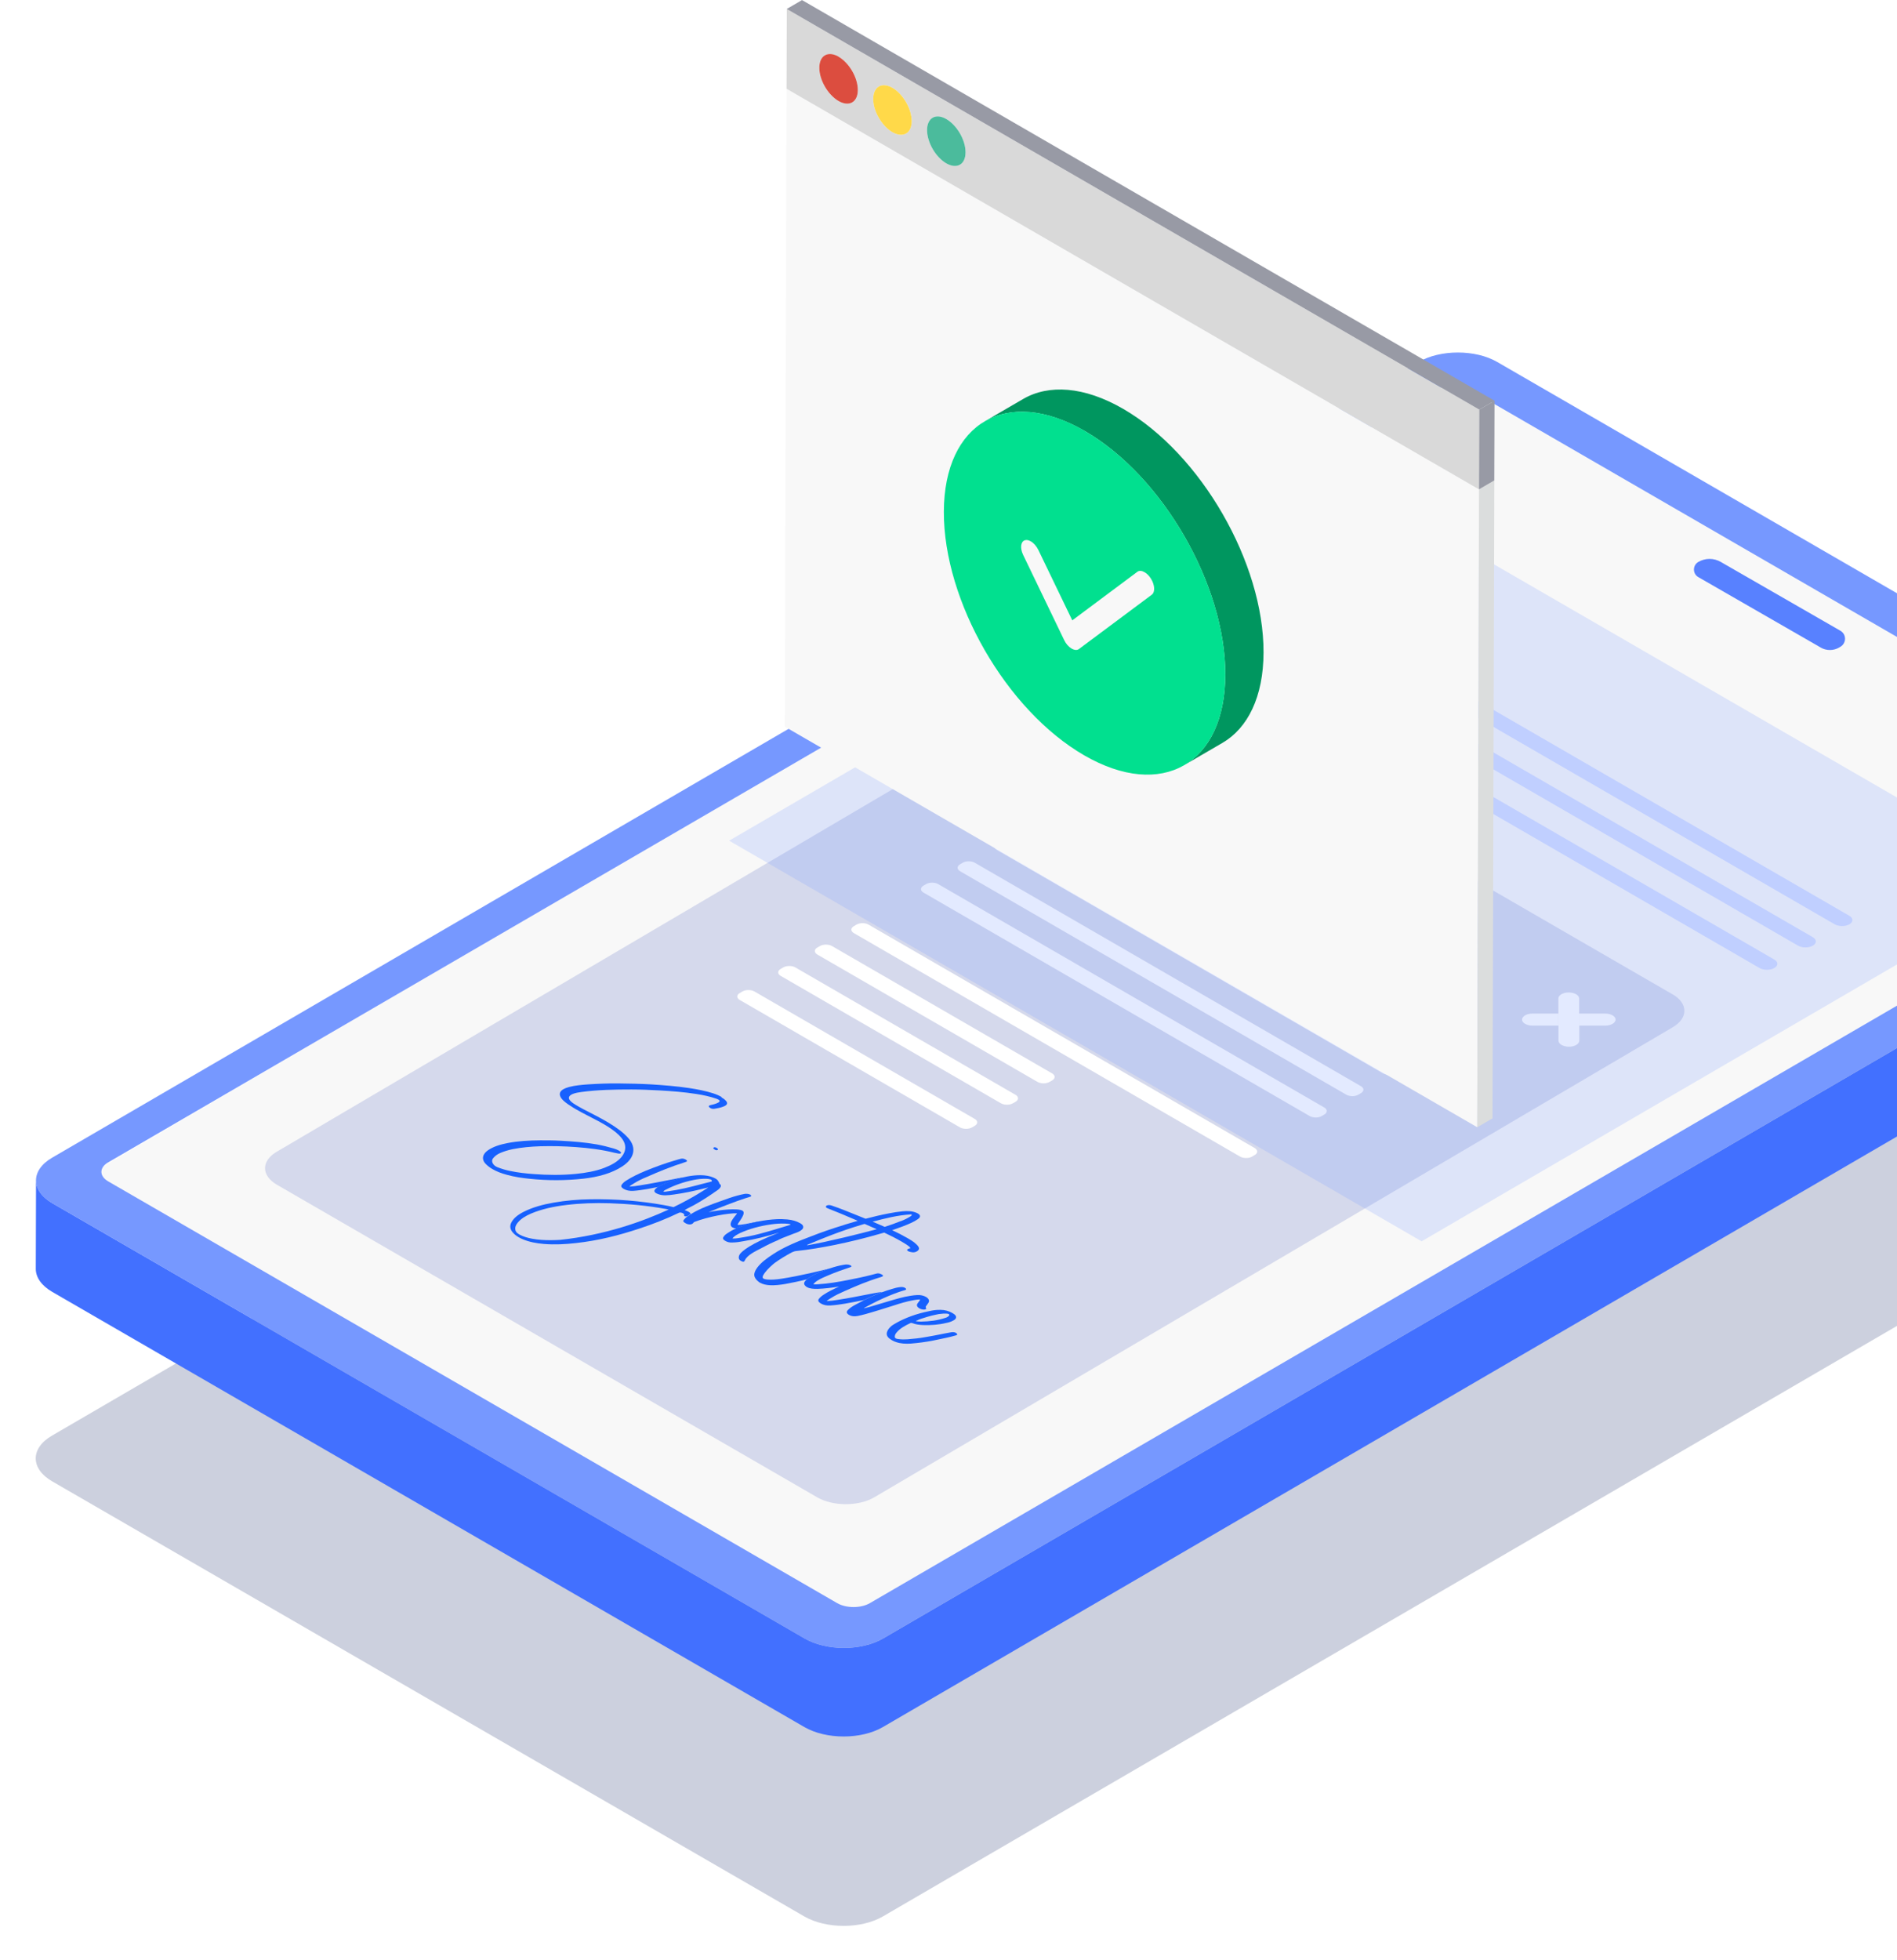 <svg width="637" height="658" viewBox="0 0 637 658" fill="none" xmlns="http://www.w3.org/2000/svg">
<g opacity="0.2">
<g filter="url(#filter0_f_21_344)">
<path d="M755.231 360.857C762.539 365.088 762.581 371.942 755.316 376.173L296.474 643.267C289.209 647.498 277.382 647.498 270.075 643.267L17.507 497.218C10.2 492.987 10.157 486.133 17.422 481.902L476.264 214.808C483.529 210.577 495.356 210.577 502.663 214.808L755.231 360.857Z" fill="#001658"/>
</g>
</g>
<path d="M755.4 282.861L296.559 549.955C289.294 554.186 277.488 554.186 270.181 549.955L17.613 403.884C13.938 401.748 12.101 398.955 12.101 396.163L12.016 425.906C12.016 428.698 13.854 431.491 17.529 433.627L270.096 579.698C277.404 583.928 289.209 583.928 296.474 579.698L755.316 312.604C758.927 310.509 760.723 307.759 760.744 305.009L760.828 275.266C760.828 278.016 759.012 280.766 755.4 282.861Z" fill="#4270FF"/>
<path d="M640.806 228.156C644.016 230.017 644.037 233.021 640.848 234.883C637.659 236.744 632.485 236.744 629.254 234.883L559.496 194.542C556.286 192.68 556.265 189.676 559.454 187.815C562.643 185.953 567.838 185.953 571.048 187.815L640.806 228.156Z" fill="#8AC8FD"/>
<path d="M741.398 273.045L493.413 129.344C490.372 127.567 485.451 127.567 482.431 129.344L35.902 390.726C32.882 392.503 32.882 395.338 35.944 397.115L259.388 526.325L280.719 538.658C283.76 540.414 288.681 540.414 291.701 538.658L312.884 526.325L741.44 279.413C744.46 277.657 744.439 274.801 741.398 273.045Z" fill="#F8F8F8"/>
<path d="M755.316 267.566L502.748 121.496C495.441 117.265 483.635 117.265 476.37 121.496L17.507 388.59C10.242 392.821 10.284 399.675 17.592 403.905L270.159 549.976C277.467 554.207 289.273 554.207 296.538 549.976L755.379 282.882C762.644 278.651 762.602 271.818 755.295 267.587L755.316 267.566ZM738.23 278.693L292.103 538.108C289.082 539.864 284.162 539.864 281.12 538.108L36.346 396.544C33.305 394.788 33.283 391.932 36.304 390.176L482.431 130.761C485.451 129.006 490.351 129.006 493.413 130.761L738.188 272.326C741.229 274.082 741.229 276.938 738.23 278.693Z" fill="#7698FF"/>
<path d="M595.801 322.081C597.152 322.863 597.174 324.154 595.801 324.937C594.449 325.719 592.232 325.719 590.859 324.937L395.187 211.782C393.814 211 393.814 209.709 395.187 208.927C396.539 208.144 398.756 208.144 400.129 208.927L595.801 322.081Z" fill="#D3DDFF"/>
<path d="M469.316 357.43C470.435 358.064 470.456 359.122 469.337 359.778L468.429 360.306C467.331 360.941 465.514 360.941 464.395 360.306L334.7 285.293C333.581 284.659 333.581 283.601 334.7 282.966L335.608 282.438C336.707 281.803 338.523 281.803 339.621 282.438L469.316 357.451V357.43Z" fill="white"/>
<path d="M444.712 371.751C445.831 372.386 445.831 373.443 444.712 374.099L443.825 374.628C442.705 375.284 440.889 375.263 439.791 374.628L310.096 299.615C308.977 298.98 308.977 297.923 310.096 297.267L310.983 296.738C312.081 296.103 313.898 296.082 315.017 296.738L444.712 371.751Z" fill="white"/>
<path d="M621.017 307.4C622.369 308.182 622.39 309.473 621.017 310.255C619.665 311.038 617.448 311.038 616.075 310.255L420.403 197.101C419.031 196.319 419.031 195.028 420.403 194.245C421.755 193.463 423.973 193.463 425.345 194.245L621.017 307.4Z" fill="#D3DDFF"/>
<path d="M608.726 314.571C610.078 315.354 610.099 316.644 608.726 317.427C607.353 318.209 605.157 318.209 603.784 317.427L408.112 204.273C406.739 203.49 406.739 202.199 408.112 201.417C409.464 200.634 411.681 200.634 413.054 201.417L608.726 314.571Z" fill="#D3DDFF"/>
<path d="M353.307 360.285C354.426 360.92 354.426 361.978 353.307 362.633L352.399 363.162C351.3 363.797 349.484 363.797 348.365 363.162L274.404 320.388C273.285 319.754 273.285 318.696 274.404 318.061L275.313 317.533C276.411 316.898 278.227 316.877 279.346 317.533L353.307 360.306V360.285Z" fill="white"/>
<path d="M457.003 364.601C458.123 365.235 458.144 366.293 457.003 366.949L456.116 367.478C455.018 368.112 453.181 368.112 452.082 367.478L322.388 292.465C321.269 291.83 321.269 290.772 322.388 290.117L323.275 289.588C324.394 288.932 326.189 288.932 327.309 289.588L457.003 364.601Z" fill="white"/>
<path d="M340.994 367.457C342.113 368.091 342.134 369.149 341.015 369.805L340.107 370.334C339.009 370.968 337.192 370.968 336.073 370.334L262.113 327.56C260.993 326.925 260.993 325.867 262.113 325.233L263.021 324.704C264.119 324.069 265.935 324.069 267.034 324.704L340.994 367.478V367.457Z" fill="white"/>
<path d="M421.333 385.353C422.452 385.988 422.452 387.046 421.333 387.701L420.446 388.23C419.326 388.886 417.51 388.865 416.412 388.23L286.717 313.217C285.598 312.582 285.598 311.525 286.717 310.869L287.604 310.34C288.702 309.705 290.519 309.684 291.638 310.34L421.333 385.353Z" fill="white"/>
<path d="M529.211 333.673C529.844 334.033 530.246 334.541 530.246 335.112V340.168L530.288 344.229V349.285C530.309 350.406 528.767 351.295 526.845 351.316C525.874 351.316 525.008 351.083 524.374 350.724C523.741 350.364 523.34 349.856 523.34 349.285V344.229L523.297 340.168V335.112C523.276 333.991 524.818 333.102 526.74 333.081C527.711 333.081 528.577 333.314 529.211 333.673Z" fill="white"/>
<path d="M542.495 342.22C542.495 343.341 540.932 344.229 539.01 344.25H530.288L530.267 340.189H538.989C539.96 340.189 540.826 340.422 541.46 340.781C542.094 341.141 542.495 341.648 542.495 342.22Z" fill="white"/>
<path d="M514.553 340.189H523.276L523.297 344.25H514.574C513.603 344.25 512.737 344.018 512.103 343.658C511.47 343.298 511.069 342.791 511.069 342.22C511.069 341.098 512.631 340.21 514.553 340.189Z" fill="white"/>
<path d="M561.608 333.716C566.909 336.783 566.951 341.754 561.672 344.822L293.56 502.595C288.28 505.662 279.727 505.662 274.426 502.595L92.988 397.669C87.687 394.602 87.666 389.652 92.946 386.585C98.226 383.517 361.058 228.812 361.058 228.812C366.337 225.744 374.891 225.744 380.171 228.812L561.608 333.737V333.716ZM456.116 367.457L457.003 366.928C458.123 366.272 458.102 365.235 457.003 364.58L327.309 289.567C326.189 288.932 324.394 288.932 323.275 289.567L322.388 290.095C321.29 290.73 321.268 291.788 322.388 292.444L452.082 367.457C453.202 368.091 455.018 368.091 456.116 367.457ZM420.446 388.23L421.333 387.701C422.431 387.067 422.431 386.009 421.333 385.353L291.638 310.34C290.519 309.705 288.724 309.705 287.604 310.34L286.717 310.869C285.598 311.525 285.598 312.561 286.717 313.217L416.412 388.23C417.531 388.865 419.347 388.886 420.446 388.23ZM443.825 374.628L444.712 374.099C445.81 373.464 445.81 372.407 444.712 371.751L315.017 296.738C313.898 296.103 312.103 296.103 310.983 296.738L310.096 297.267C308.977 297.923 308.977 298.959 310.096 299.615L439.791 374.628C440.91 375.263 442.727 375.284 443.825 374.628ZM468.429 360.306L469.337 359.778C470.435 359.143 470.435 358.085 469.316 357.43L339.621 282.416C338.502 281.782 336.707 281.782 335.609 282.416L334.701 282.945C333.602 283.58 333.602 284.638 334.701 285.272L464.395 360.285C465.514 360.92 467.31 360.941 468.429 360.285V360.306ZM352.42 363.183L353.328 362.655C354.426 362.02 354.426 360.962 353.328 360.306L279.368 317.533C278.248 316.898 276.453 316.898 275.334 317.533L274.426 318.061C273.328 318.696 273.328 319.754 274.426 320.388L348.386 363.162C349.505 363.797 351.3 363.818 352.42 363.162V363.183ZM340.128 370.355L341.036 369.826C342.135 369.191 342.135 368.134 341.015 367.478L267.055 324.704C265.936 324.069 264.141 324.069 263.042 324.704L262.134 325.233C261.036 325.867 261.036 326.925 262.134 327.56L336.094 370.334C337.214 370.968 339.03 370.989 340.128 370.334V370.355ZM530.33 349.327V344.272H539.031C540.953 344.272 542.495 343.362 542.516 342.241C542.516 341.67 542.115 341.162 541.481 340.802C540.848 340.443 539.96 340.21 539.01 340.21H530.288V335.154C530.267 334.583 529.865 334.075 529.232 333.716C528.598 333.356 527.711 333.123 526.761 333.123C524.839 333.123 523.297 334.033 523.276 335.154V340.21H514.575C512.653 340.21 511.111 341.12 511.09 342.241C511.09 342.812 511.492 343.32 512.125 343.679C512.759 344.039 513.646 344.272 514.596 344.272H523.318V349.327C523.339 349.899 523.741 350.385 524.374 350.766C525.008 351.126 525.895 351.358 526.845 351.358C528.767 351.358 530.309 350.449 530.33 349.327Z" fill="#D5D9EC"/>
<path d="M327.288 375.547C328.407 376.181 328.428 377.239 327.309 377.895L326.401 378.424C325.302 379.058 323.486 379.058 322.367 378.424L248.406 335.65C247.287 335.015 247.287 333.958 248.406 333.323L249.314 332.794C250.413 332.159 252.229 332.159 253.327 332.794L327.288 375.568V375.547Z" fill="white"/>
<path d="M239.87 385.771C239.532 385.58 239.363 385.305 239.701 385.157C239.933 385.03 240.292 385.093 240.588 385.262C240.651 385.305 240.715 385.347 240.757 385.389C241.095 385.58 241.264 385.876 240.926 386.003C240.672 386.152 240.356 386.088 240.081 385.919C239.996 385.876 239.933 385.813 239.849 385.771H239.87Z" fill="#1761FE"/>
<path d="M251.823 400.917C251.95 400.98 252.055 401.086 252.14 401.192C252.309 401.424 252.309 401.615 251.823 401.72L250.091 402.27C247.684 403.011 240.461 405.803 237.927 406.882C241.96 406.036 247.81 405.486 249.31 406.374C250.831 407.242 247.62 410.626 247.663 411.113C248.55 411.303 251.401 410.626 254.252 410.076C254.442 410.034 254.632 410.034 254.822 410.034C252.837 410.436 250.936 410.965 249.099 411.642C248.444 411.853 247.832 412.086 247.261 412.361C246.628 412.298 246.227 412.149 245.952 411.98C245.846 411.917 245.783 411.874 245.72 411.811C244.241 410.521 247.536 407.559 247.494 407.263C244.579 407.136 237.715 408.405 233.154 410.161L233.006 410.246L232.816 410.478C232.33 411.092 231.337 411.155 230.429 410.711L229.922 410.415C229.268 409.971 229.352 409.78 229.753 409.294C230.049 408.934 230.408 408.617 230.809 408.321C231.147 408.067 231.527 407.834 231.886 407.601C231.971 407.538 232.055 407.496 232.14 407.432C235.139 405.613 238.771 404.301 242.383 403.032C244.115 402.397 245.825 401.784 247.726 401.276C248.507 401.086 249.289 400.874 250.134 400.726C250.809 400.684 251.422 400.726 251.844 400.98L251.823 400.917Z" fill="#1761FE"/>
<path d="M231.865 407.538C231.506 407.771 231.147 408.003 230.788 408.257C230.598 408.299 230.387 408.299 230.176 408.278C230.028 408.278 229.922 408.236 229.838 408.194C229.732 408.13 229.69 408.046 229.753 407.876C229.817 407.665 229.648 407.432 229.352 407.263C229.077 407.094 228.676 406.988 228.254 406.988L227.916 407.115C223.755 409.124 219.278 410.88 214.568 412.424C207.916 414.624 200.967 416.423 193.386 417.248C189.837 417.65 186.247 417.84 182.636 417.544C180.059 417.332 177.673 416.867 175.561 415.978C175.075 415.767 174.61 415.555 174.188 415.301C173.343 414.815 172.646 414.244 172.097 413.588C171.21 412.509 171.147 411.367 171.759 410.246C172.519 408.849 173.934 407.728 175.814 406.776C178.75 405.274 182.192 404.322 185.951 403.667C189.964 402.968 194.061 402.609 198.264 402.545C206.712 402.418 214.991 403.074 223.079 404.534C224.135 404.724 225.17 404.936 226.163 405.19C232.372 402.207 236.849 399.245 237.863 398.568C237.082 398.759 236.279 398.949 236.026 399.013C232.9 399.795 229.711 400.472 226.374 400.938C225.424 401.086 224.452 401.192 223.481 401.213C222.467 401.234 221.538 401.065 220.735 400.705C220.609 400.642 220.482 400.578 220.376 400.536C219.616 400.092 219.553 399.626 220.144 399.034C220.397 398.78 220.672 398.568 221.01 398.357C221.348 398.145 221.707 397.955 222.087 397.765C224.347 396.643 226.839 395.797 229.563 395.163C229.986 395.057 230.408 394.972 230.83 394.888C232.288 394.613 233.808 394.443 235.35 394.464C236.892 394.486 238.307 394.718 239.553 395.247C239.806 395.353 240.06 395.48 240.271 395.607C240.714 395.861 241.052 396.157 241.221 396.538C241.221 396.622 241.496 396.897 241.601 397.363C242.974 398.145 240.862 399.584 240.735 399.626C240.503 399.795 240.228 399.986 239.954 400.155C239.764 400.303 239.532 400.472 239.299 400.62C236.638 402.44 233.85 404.195 230.661 405.74C230.408 405.867 230.176 406.015 229.88 406.205C230.218 406.269 230.851 406.522 231.274 406.776C231.422 406.861 231.548 406.946 231.633 407.03C231.802 407.199 231.886 407.347 231.886 407.496L231.865 407.538ZM188.148 416.169C203.143 414.561 215.793 410.013 224.537 405.994C224.22 405.909 223.903 405.867 223.607 405.803C217.462 404.682 211.147 404.09 204.748 403.878C199.827 403.73 194.927 403.878 190.091 404.47C185.867 404.978 181.897 405.845 178.37 407.326C176.469 408.13 174.885 409.124 173.871 410.373C173.322 411.028 172.984 411.705 173.005 412.446C173.026 413.165 173.406 413.8 174.294 414.307C174.336 414.307 174.357 414.35 174.399 414.371C175.645 415.048 177.102 415.513 178.707 415.788C180.756 416.169 182.868 416.296 185.001 416.275C186.057 416.275 187.134 416.232 188.169 416.169H188.148ZM238.539 396.686C238.771 396.643 239.046 396.601 239.046 396.411C239.046 396.22 238.961 396.072 238.75 395.945C238.687 395.903 238.623 395.882 238.539 395.861C238.117 395.734 237.631 395.691 237.166 395.67C235.646 395.628 234.188 395.797 232.773 396.093C229.5 396.77 226.564 397.807 223.945 399.14C223.481 399.372 222.953 399.584 222.72 399.943C223.101 400.092 223.439 400.007 223.734 399.965C224.896 399.795 226.057 399.605 227.177 399.415C231.105 398.716 234.737 397.616 238.518 396.707L238.539 396.686Z" fill="#1761FE"/>
<path d="M261.433 416.19C259.468 416.994 257.589 417.903 255.815 418.876C253.703 419.977 250.957 421.225 250.134 423.023C249.859 423.636 249.521 423.657 248.782 423.213C248.761 423.213 248.719 423.192 248.698 423.171C247.832 422.663 247.958 421.669 248.486 420.907C249.247 419.934 251.887 417.501 261.58 413.757C261.285 413.799 261.116 413.884 260.905 413.948C257.272 415.026 253.492 416 249.563 416.634C248.402 416.867 247.219 417.036 245.952 417.057C245.044 417.121 244.262 416.93 243.65 416.571C243.587 416.528 243.523 416.486 243.439 416.444C242.826 416.084 242.594 415.64 242.974 415.153C243.249 414.667 243.756 414.244 244.368 413.884C245.234 413.292 246.184 412.763 247.261 412.298C247.832 412.044 248.444 411.811 249.099 411.578C250.915 410.922 252.816 410.372 254.822 409.971C256.744 409.59 258.75 409.336 260.841 409.23C262.066 409.167 263.185 409.23 264.347 409.315C266.058 409.463 267.494 409.907 268.655 410.563C268.824 410.669 268.993 410.753 269.141 410.88C269.775 411.303 269.944 412.107 269.373 412.636C268.698 413.334 267.663 413.694 266.543 414.075C265.276 414.561 263.988 415.048 262.742 415.555L261.411 416.148L261.433 416.19ZM265.255 411.155C265.361 411.092 265.53 411.071 265.424 410.944C264.917 410.774 264.305 410.753 263.692 410.711C262.003 410.647 260.503 410.753 259.004 410.965C255.139 411.515 251.633 412.467 248.507 413.884C247.515 414.392 246.48 414.921 245.952 415.703C246.733 415.767 247.346 415.661 247.958 415.576C250.345 415.217 252.71 414.773 254.928 414.18C258.497 413.271 261.855 412.171 265.234 411.176L265.255 411.155Z" fill="#1761FE"/>
<path d="M307.051 417.1C308.888 418.559 309.057 419.384 307.748 420.103C307.283 420.357 306.649 420.463 305.72 420.23C305.467 420.167 305.192 420.103 304.981 419.977C304.896 419.934 304.812 419.871 304.749 419.807C304.453 419.553 304.622 419.427 304.77 419.321C304.939 419.194 305.15 419.088 305.424 419.046C305.847 419.003 305.699 418.834 305.467 418.58C305.002 418.115 303.988 417.459 302.742 416.74C300.947 415.703 298.666 414.54 296.913 413.736C296.258 413.926 295.667 414.096 295.329 414.18C290.451 415.598 285.403 416.825 280.25 417.882C276.047 418.728 271.802 419.448 267.409 419.913C266.86 419.955 266.459 420.125 266.015 420.315L265.825 420.4C263.798 421.5 261.813 422.684 260.123 423.932C259.49 424.398 257.758 425.942 256.786 427.254C256.047 428.269 255.857 428.883 256.406 429.2C256.638 429.327 256.997 429.411 257.525 429.475C259.025 429.623 260.609 429.475 262.235 429.242C268.719 428.269 276.089 426.407 278.708 425.752C278.497 425.815 278.286 425.9 278.075 425.963C275.435 426.894 272.795 427.909 271 429.411C268.508 430.046 266.015 430.554 263.608 430.998C261.897 431.273 260.186 431.484 258.581 431.4C257.251 431.336 256.11 431.061 255.202 430.554C255.076 430.49 254.97 430.406 254.864 430.342C252.879 428.819 252.858 427.444 254.273 425.498C255.625 423.7 257.504 422.346 259.743 420.886C263.312 418.559 267.578 416.782 272.372 414.984C275.498 413.757 279.152 412.467 283.249 411.219C283.481 411.134 283.714 411.071 283.946 410.986C284.051 410.944 286.818 410.119 287.515 409.928L288.022 409.78C287.515 409.569 287.008 409.357 286.501 409.124C283.735 407.94 280.926 406.755 278.096 405.655C277.927 405.592 277.779 405.528 277.652 405.465C277.504 405.38 277.399 405.295 277.357 405.169C277.145 404.619 278.201 404.301 279.215 404.64C280.715 405.126 282.172 405.697 283.65 406.269C285.994 407.199 288.318 408.13 290.662 409.082C293.196 408.405 295.815 407.792 298.476 407.284C299.997 406.988 301.538 406.734 303.101 406.586C304.727 406.438 306.29 406.48 307.705 407.072C307.895 407.157 308.043 407.242 308.191 407.305C309.141 407.855 309.205 408.511 308.254 409.188C307.579 409.653 306.818 410.098 305.973 410.478C304.073 411.324 302.087 412.086 299.997 412.784C299.933 412.784 299.785 412.869 299.574 412.911C301.158 413.651 303.186 414.688 304.833 415.64C305.762 416.169 306.565 416.698 307.093 417.1H307.051ZM271.147 417.988C277.8 416.846 289.141 414.032 294.4 412.594C293.048 412.001 291.697 411.388 290.345 410.817L289.923 410.923L286.691 411.917C283.397 412.974 280.187 414.138 277.061 415.386C275.012 416.19 273.027 417.036 271 417.861L271.126 418.009L271.147 417.988ZM302.51 409.886C303.671 409.442 304.706 408.934 305.636 408.342C305.931 408.151 306.29 407.982 306.079 407.601C301.412 407.897 297.188 408.955 293.006 410.076C293.365 410.224 293.724 410.373 294.083 410.521C295.076 410.944 296.09 411.388 297.082 411.811C298.751 411.282 300.799 410.542 302.51 409.865V409.886Z" fill="#1761FE"/>
<path d="M296.026 427.74C296.744 428.142 296.681 428.396 295.773 428.671C291.042 430.109 287.853 431.506 283.608 433.367C282.024 434.065 280.482 434.785 279.152 435.631C279.088 435.673 277.842 436.413 277.568 436.731C278.708 436.688 280.229 436.498 281.179 436.329C285.002 435.736 288.043 435.144 291.781 434.404C293.027 434.171 294.273 433.896 295.562 433.748C295.773 433.727 295.984 433.706 296.174 433.727C293.978 434.531 292.14 435.377 290.197 436.35C288.128 436.773 286.079 437.175 283.777 437.577C282.172 437.852 280.546 438.085 278.877 438.19C277.568 438.275 276.554 438.063 275.688 437.556C275.583 437.492 275.498 437.429 275.393 437.365C274.738 436.921 274.59 436.456 275.012 435.927C275.393 435.461 275.899 435.017 276.491 434.636C278.054 433.579 279.891 432.69 281.792 431.844C279.363 432.246 276.934 432.542 274.548 432.627C273.154 432.648 271.887 432.563 270.979 432.034C270.81 431.95 270.662 431.844 270.535 431.717C269.775 431.04 269.859 430.363 270.873 429.496C270.873 429.496 270.894 429.475 270.915 429.454L271 429.39C272.795 427.909 275.435 426.873 278.075 425.942C278.286 425.879 278.497 425.794 278.708 425.73C280.166 425.244 281.665 424.821 283.27 424.546C284.199 424.377 284.981 424.398 285.53 424.694C285.593 424.715 285.635 424.757 285.678 424.779C286.163 425.054 285.91 425.244 285.234 425.455C284.136 425.815 283.038 426.196 281.961 426.577C280.609 427.063 279.279 427.592 277.99 428.142C276.723 428.671 275.456 429.221 274.421 429.898C274.146 430.067 273.914 430.257 273.682 430.448L273.09 431.083C273.724 431.125 273.893 431.125 274.569 431.083C278.032 430.892 281.517 430.3 285.023 429.602C287.346 429.136 289.479 428.734 292.563 427.952C293.154 427.782 293.745 427.634 294.316 427.486C294.928 427.338 295.456 427.444 295.921 427.719C295.942 427.719 295.963 427.74 295.984 427.761L296.026 427.74Z" fill="#1761FE"/>
<path d="M310.915 435.313C311.802 435.821 312.246 436.583 311.739 437.323C311.507 437.683 311.253 438 311.021 438.338C310.852 438.55 310.746 438.762 310.936 438.994C311.063 439.142 311.063 439.333 310.789 439.46C310.472 439.608 310.134 439.608 309.817 439.544C309.395 439.481 309.014 439.333 308.719 439.163C308.043 438.783 307.726 438.211 308.001 437.683C308.127 437.429 308.36 437.175 308.55 436.921C308.698 436.688 308.93 436.456 308.951 436.181C308.127 436.181 307.388 436.308 306.67 436.435C304.326 436.858 302.151 437.535 300.018 438.233C297.547 439.015 293.048 440.433 290.472 441.131C289.648 441.363 288.824 441.533 287.979 441.723C286.839 441.935 285.91 441.829 285.128 441.385C284.875 441.237 285.065 441.342 284.875 441.215C284.22 440.75 284.199 440.263 284.727 439.713C285.34 439.079 286.163 438.529 287.092 438.021C288.191 437.429 289.204 436.879 290.218 436.371C292.14 435.398 293.999 434.552 296.195 433.748C297.23 433.367 298.349 432.986 299.595 432.627C300.419 432.373 301.264 432.14 302.214 432.034C302.89 431.95 303.481 432.034 303.861 432.267C303.988 432.331 304.094 432.436 304.178 432.521C304.368 432.754 304.284 432.923 303.861 433.05C301.285 433.748 296.11 435.715 290.598 438.804C290.45 438.888 290.197 438.973 290.134 439.163C291.528 438.846 292.71 438.465 293.914 438.106C295.984 437.513 299.996 436.265 302.108 435.715C303.312 435.398 304.537 435.123 305.825 434.933C306.543 434.806 307.262 434.742 308.001 434.7C309.078 434.615 310.176 434.89 310.957 435.335L310.915 435.313Z" fill="#1761FE"/>
<path d="M321.285 447.646C321.496 447.837 321.496 448.112 321.116 448.196C318.413 448.979 316.892 449.212 313.344 449.973C310.852 450.46 308.402 450.777 305.826 450.989C304.094 451.094 302.425 451.01 300.968 450.502C300.525 450.375 299.997 450.143 299.595 449.91C299.469 449.825 299.342 449.762 299.236 449.677C297.948 448.937 297.547 448.048 297.864 447.075C298.096 446.314 298.687 445.637 299.426 445.002C299.764 444.748 302.151 443.162 305.995 441.765C307.832 441.088 309.902 440.538 311.95 440.115C313.217 439.819 314.463 439.629 315.857 439.671C317.315 439.671 318.687 440.094 319.764 440.708C319.976 440.835 320.166 440.962 320.356 441.088C321.412 441.829 321.243 442.717 320.018 443.289C319.342 443.669 318.518 443.923 317.674 444.071C315.245 444.664 312.647 444.854 309.965 444.769C308.74 444.706 307.515 444.579 306.396 444.135C306.058 444.008 305.783 444.029 305.572 444.177C303.84 444.981 302.214 445.933 301.222 447.096C300.778 447.562 300.504 448.027 300.461 448.577C300.461 448.916 300.567 449.127 300.799 449.254C301.01 449.381 301.348 449.444 301.813 449.487C302.806 449.614 303.693 449.614 304.706 449.55C306.776 449.381 308.761 449.191 310.789 448.81C314.949 448.112 316.301 447.731 319.49 447.181C320.123 447.096 320.588 447.181 320.947 447.371C321.074 447.435 321.179 447.519 321.285 447.625V447.646ZM308.297 443.098C308.064 443.162 307.515 443.352 307.515 443.415C308.085 443.606 308.698 443.585 309.31 443.606C310.704 443.585 312.098 443.479 313.45 443.289C314.801 443.098 316.069 442.802 317.294 442.4C317.674 442.315 318.075 442.146 318.349 441.913C318.518 441.808 318.687 441.66 318.793 441.448C318.793 441.321 318.73 441.237 318.624 441.088L318.181 440.962C317.906 440.919 317.568 440.919 317.23 440.919C316.892 440.919 316.554 440.919 316.216 440.983C315.604 441.004 314.991 441.11 314.379 441.258C313.365 441.448 312.352 441.723 311.422 441.998C310.683 442.231 309.965 442.442 309.31 442.654L308.318 443.035L308.297 443.098Z" fill="#1761FE"/>
<path d="M229.563 395.226C226.839 395.861 224.347 396.707 222.087 397.828C221.707 398.018 221.327 398.209 221.01 398.42C219.785 398.653 218.56 398.886 217.335 399.118C215.772 399.372 214.209 399.626 212.604 399.732C211.274 399.795 210.26 399.542 209.415 399.055C209.331 399.013 209.268 398.97 209.183 398.907C208.571 398.484 208.444 398.04 208.845 397.553C209.225 397.066 209.669 396.665 210.239 396.305C212.245 395.014 214.526 393.936 216.913 392.941C220.144 391.651 223.481 390.403 226.987 389.409C227.494 389.239 228.106 389.07 228.655 388.943C229.204 388.816 229.774 388.943 230.218 389.197C230.936 389.62 230.873 389.853 230.007 390.107C225.424 391.545 221.242 393.259 217.124 395.078C215.561 395.713 214.125 396.432 212.837 397.236C212.773 397.278 211.57 397.976 211.358 398.293C212.414 398.251 213.872 398.061 214.822 397.891C218.497 397.32 222.066 396.601 225.762 395.882C226.923 395.649 228.106 395.374 229.331 395.247C229.415 395.247 229.5 395.247 229.563 395.247V395.226Z" fill="#1761FE"/>
<path d="M242.214 368.318C242.467 368.466 242.699 368.614 242.932 368.762C243.143 368.91 243.354 369.079 243.544 369.27C244.579 370.243 244.304 370.962 242.699 371.512C241.833 371.829 240.883 372.02 239.912 372.168C239.426 372.231 238.982 372.189 238.581 371.956C237.969 371.576 237.567 371.131 238.856 370.877C239.468 370.751 240.08 370.581 240.651 370.349C241.728 369.926 241.939 369.502 241.242 369.101C241.073 368.995 240.82 368.889 240.524 368.783C238.391 368.043 236.11 367.556 233.766 367.197C229.732 366.562 225.614 366.245 221.495 366.012C218.306 365.843 215.138 365.695 211.97 365.695C206.353 365.695 200.714 365.8 195.244 366.541C194.209 366.689 193.216 366.837 192.329 367.197C191.02 367.747 190.682 368.487 191.4 369.376C191.696 369.714 192.034 370.031 192.477 370.327C193.047 370.708 193.66 371.068 194.272 371.427C194.821 371.745 195.392 372.062 195.962 372.358C198.412 373.628 200.883 374.854 203.206 376.187C203.649 376.441 204.072 376.695 204.494 376.949C207.007 378.472 209.309 380.101 210.999 382.026C213.85 385.284 213.026 388.859 208.971 391.503C205.445 393.809 200.988 395.057 195.941 395.628C189.964 396.284 183.924 396.305 177.884 395.67C175.265 395.416 172.667 395.015 170.217 394.338C168.401 393.851 166.775 393.238 165.402 392.434C164.515 391.926 163.755 391.355 163.1 390.678C161.537 389.091 162.086 387.293 163.881 386.087C165.634 384.882 167.894 384.184 170.365 383.697C173.934 382.999 177.651 382.787 181.411 382.766C183.691 382.766 185.951 382.766 188.19 382.893C192.329 383.126 196.427 383.422 200.439 384.141C202.403 384.501 204.283 384.987 206.12 385.516C206.691 385.685 207.24 385.897 207.704 386.151C207.958 386.299 208.169 386.447 208.359 386.616C208.528 386.764 208.655 386.934 208.465 387.103C208.275 387.272 207.958 387.251 207.683 387.209C207.219 387.124 206.754 387.039 206.31 386.934C202.15 385.897 197.799 385.347 193.364 385.03C189.394 384.734 185.402 384.649 181.411 384.755C178.264 384.86 175.138 385.135 172.139 385.728C170.64 386.045 169.246 386.468 167.957 387.018C166.88 387.484 166.162 388.076 165.571 388.795C164.853 389.641 165.402 390.889 166.542 391.545C166.669 391.63 166.817 391.693 166.965 391.757C168.338 392.307 169.816 392.751 171.4 393.068C173.934 393.597 176.532 393.893 179.193 394.084C183.903 394.443 188.612 394.486 193.259 394.041C196.68 393.703 199.975 393.132 202.91 392.011C205.339 391.08 207.366 389.938 208.655 388.393C210.703 385.897 210.281 383.422 207.831 381.01C206.395 379.593 204.558 378.387 202.593 377.245C202.065 376.928 201.516 376.631 200.946 376.335C198.454 374.981 195.793 373.733 193.364 372.316C193.09 372.147 192.794 371.977 192.519 371.808C191.295 371.047 190.091 370.285 189.14 369.376C188.971 369.227 188.824 369.079 188.697 368.91C187.218 367.07 188.042 365.695 191.062 364.87C193.09 364.32 195.265 364.15 197.461 363.981C200.841 363.77 204.241 363.622 207.662 363.664C211.316 363.706 214.948 363.77 218.623 363.981C222.953 364.256 227.24 364.595 231.464 365.229C234.252 365.652 236.976 366.181 239.531 367.006C240.566 367.345 241.495 367.747 242.34 368.233L242.214 368.318Z" fill="#1761FE"/>
<path opacity="0.2" d="M685.284 295.617L477.363 416.662L244.837 282.184L452.758 161.139L685.284 295.617Z" fill="#7698FF"/>
<path d="M264.119 29.771L263.507 243.895L496.053 378.372L496.644 164.249L264.119 29.771Z" fill="#F8F8F8"/>
<path d="M264.119 29.771L269.251 26.788L501.776 161.266L496.644 164.249L264.119 29.771Z" fill="#EDF0F1"/>
<path d="M496.645 164.249L501.777 161.266L501.185 375.39L496.053 378.372L496.645 164.249Z" fill="#DBDDDD"/>
<path d="M264.182 3.011L496.729 137.488L496.644 164.249L264.119 29.771L264.203 3.011H264.182ZM281.564 33.896C285.133 35.969 288.047 34.319 288.047 30.215C288.047 26.111 285.175 21.098 281.606 19.046C278.037 16.973 275.122 18.644 275.122 22.748C275.122 26.852 277.994 31.844 281.564 33.917V33.896ZM317.741 54.818C321.31 56.891 324.225 55.241 324.225 51.137C324.225 47.033 321.353 42.019 317.783 39.967C314.214 37.894 311.321 39.565 311.3 43.669C311.279 47.773 314.172 52.766 317.741 54.818ZM299.663 44.367C303.211 46.419 306.126 44.79 306.147 40.665C306.147 36.561 303.274 31.548 299.705 29.496C296.136 27.423 293.222 29.094 293.222 33.198C293.222 37.302 296.094 42.294 299.663 44.367Z" fill="#D9D9D9"/>
<path d="M264.183 3.011L269.315 0.028L501.861 134.506L496.729 137.489L264.183 3.011Z" fill="#989AA5"/>
<path d="M496.729 137.489L501.861 134.506L501.776 161.266L496.644 164.249L496.729 137.489Z" fill="#989AA5"/>
<path d="M299.705 29.496C303.253 31.548 306.146 36.562 306.146 40.665C306.146 44.769 303.232 46.419 299.663 44.367C296.094 42.294 293.2 37.302 293.221 33.198C293.242 29.094 296.136 27.423 299.705 29.496Z" fill="#FFD949"/>
<path d="M317.783 39.967C321.353 42.04 324.246 47.033 324.225 51.137C324.225 55.241 321.31 56.891 317.741 54.818C314.172 52.745 311.3 47.773 311.3 43.669C311.3 39.565 314.214 37.894 317.783 39.967Z" fill="#4BBB9C"/>
<path d="M281.606 19.046C285.175 21.119 288.068 26.111 288.047 30.215C288.047 34.319 285.133 35.969 281.563 33.896C277.994 31.823 275.101 26.831 275.122 22.727C275.122 18.623 278.036 16.951 281.606 19.024V19.046Z" fill="#DC4D3F"/>
<path d="M384.331 192.067C385.091 192.511 385.852 193.251 386.464 194.203C387.795 196.319 387.943 198.751 386.76 199.619L362.325 217.832C361.712 218.298 360.825 218.256 359.875 217.706C358.819 217.05 357.911 216.013 357.341 214.786L343.571 186.207C342.472 183.943 342.747 181.764 344.162 181.32C344.753 181.13 345.45 181.278 346.147 181.68C347.119 182.23 348.069 183.288 348.703 184.599L360.086 208.207L381.924 191.94C382.557 191.453 383.465 191.538 384.352 192.067H384.331Z" fill="#F8F8F8"/>
<path d="M377.15 137.235C364.014 129.64 352.124 128.942 343.549 133.935L330.709 141.402C339.304 136.41 351.195 137.108 364.31 144.702C390.413 159.806 411.533 196.424 411.448 226.463C411.406 241.377 406.147 251.891 397.657 256.82L410.498 249.352C418.988 244.402 424.247 233.91 424.289 218.996C424.374 188.936 403.254 152.318 377.15 137.235Z" fill="#00965F"/>
<path d="M364.331 144.702C390.435 159.806 411.554 196.424 411.47 226.463C411.385 256.502 390.139 268.624 364.036 253.52C337.932 238.416 316.855 201.819 316.939 171.78C317.024 141.719 338.249 129.577 364.352 144.681L364.331 144.702ZM386.76 199.619C387.943 198.751 387.795 196.319 386.464 194.203C385.852 193.23 385.092 192.49 384.331 192.067C383.423 191.538 382.536 191.453 381.903 191.94L360.065 208.228L348.682 184.62C348.048 183.309 347.098 182.251 346.126 181.701C345.429 181.299 344.732 181.151 344.141 181.341C342.726 181.786 342.473 183.964 343.55 186.228L357.32 214.807C357.89 216.034 358.798 217.071 359.769 217.663C360.804 218.277 361.691 218.319 362.304 217.854L386.739 199.64L386.76 199.619Z" fill="#01E08F"/>
<path d="M611.344 217.325L570.288 193.717C568.324 192.595 568.324 189.761 570.288 188.618C572.611 187.265 575.504 187.265 577.827 188.618L617.997 211.719C620.066 212.903 620.066 215.886 617.997 217.092L617.574 217.346C615.652 218.467 613.287 218.467 611.344 217.346V217.325Z" fill="#5881FF"/>
<defs>
<filter id="filter0_f_21_344" x="0.9" y="200.535" width="770.938" height="457.005" filterUnits="userSpaceOnUse" color-interpolation-filters="sRGB">
<feFlood flood-opacity="0" result="BackgroundImageFix"/>
<feBlend mode="normal" in="SourceGraphic" in2="BackgroundImageFix" result="shape"/>
<feGaussianBlur stdDeviation="5.55" result="effect1_foregroundBlur_21_344"/>
</filter>
</defs>
</svg>
